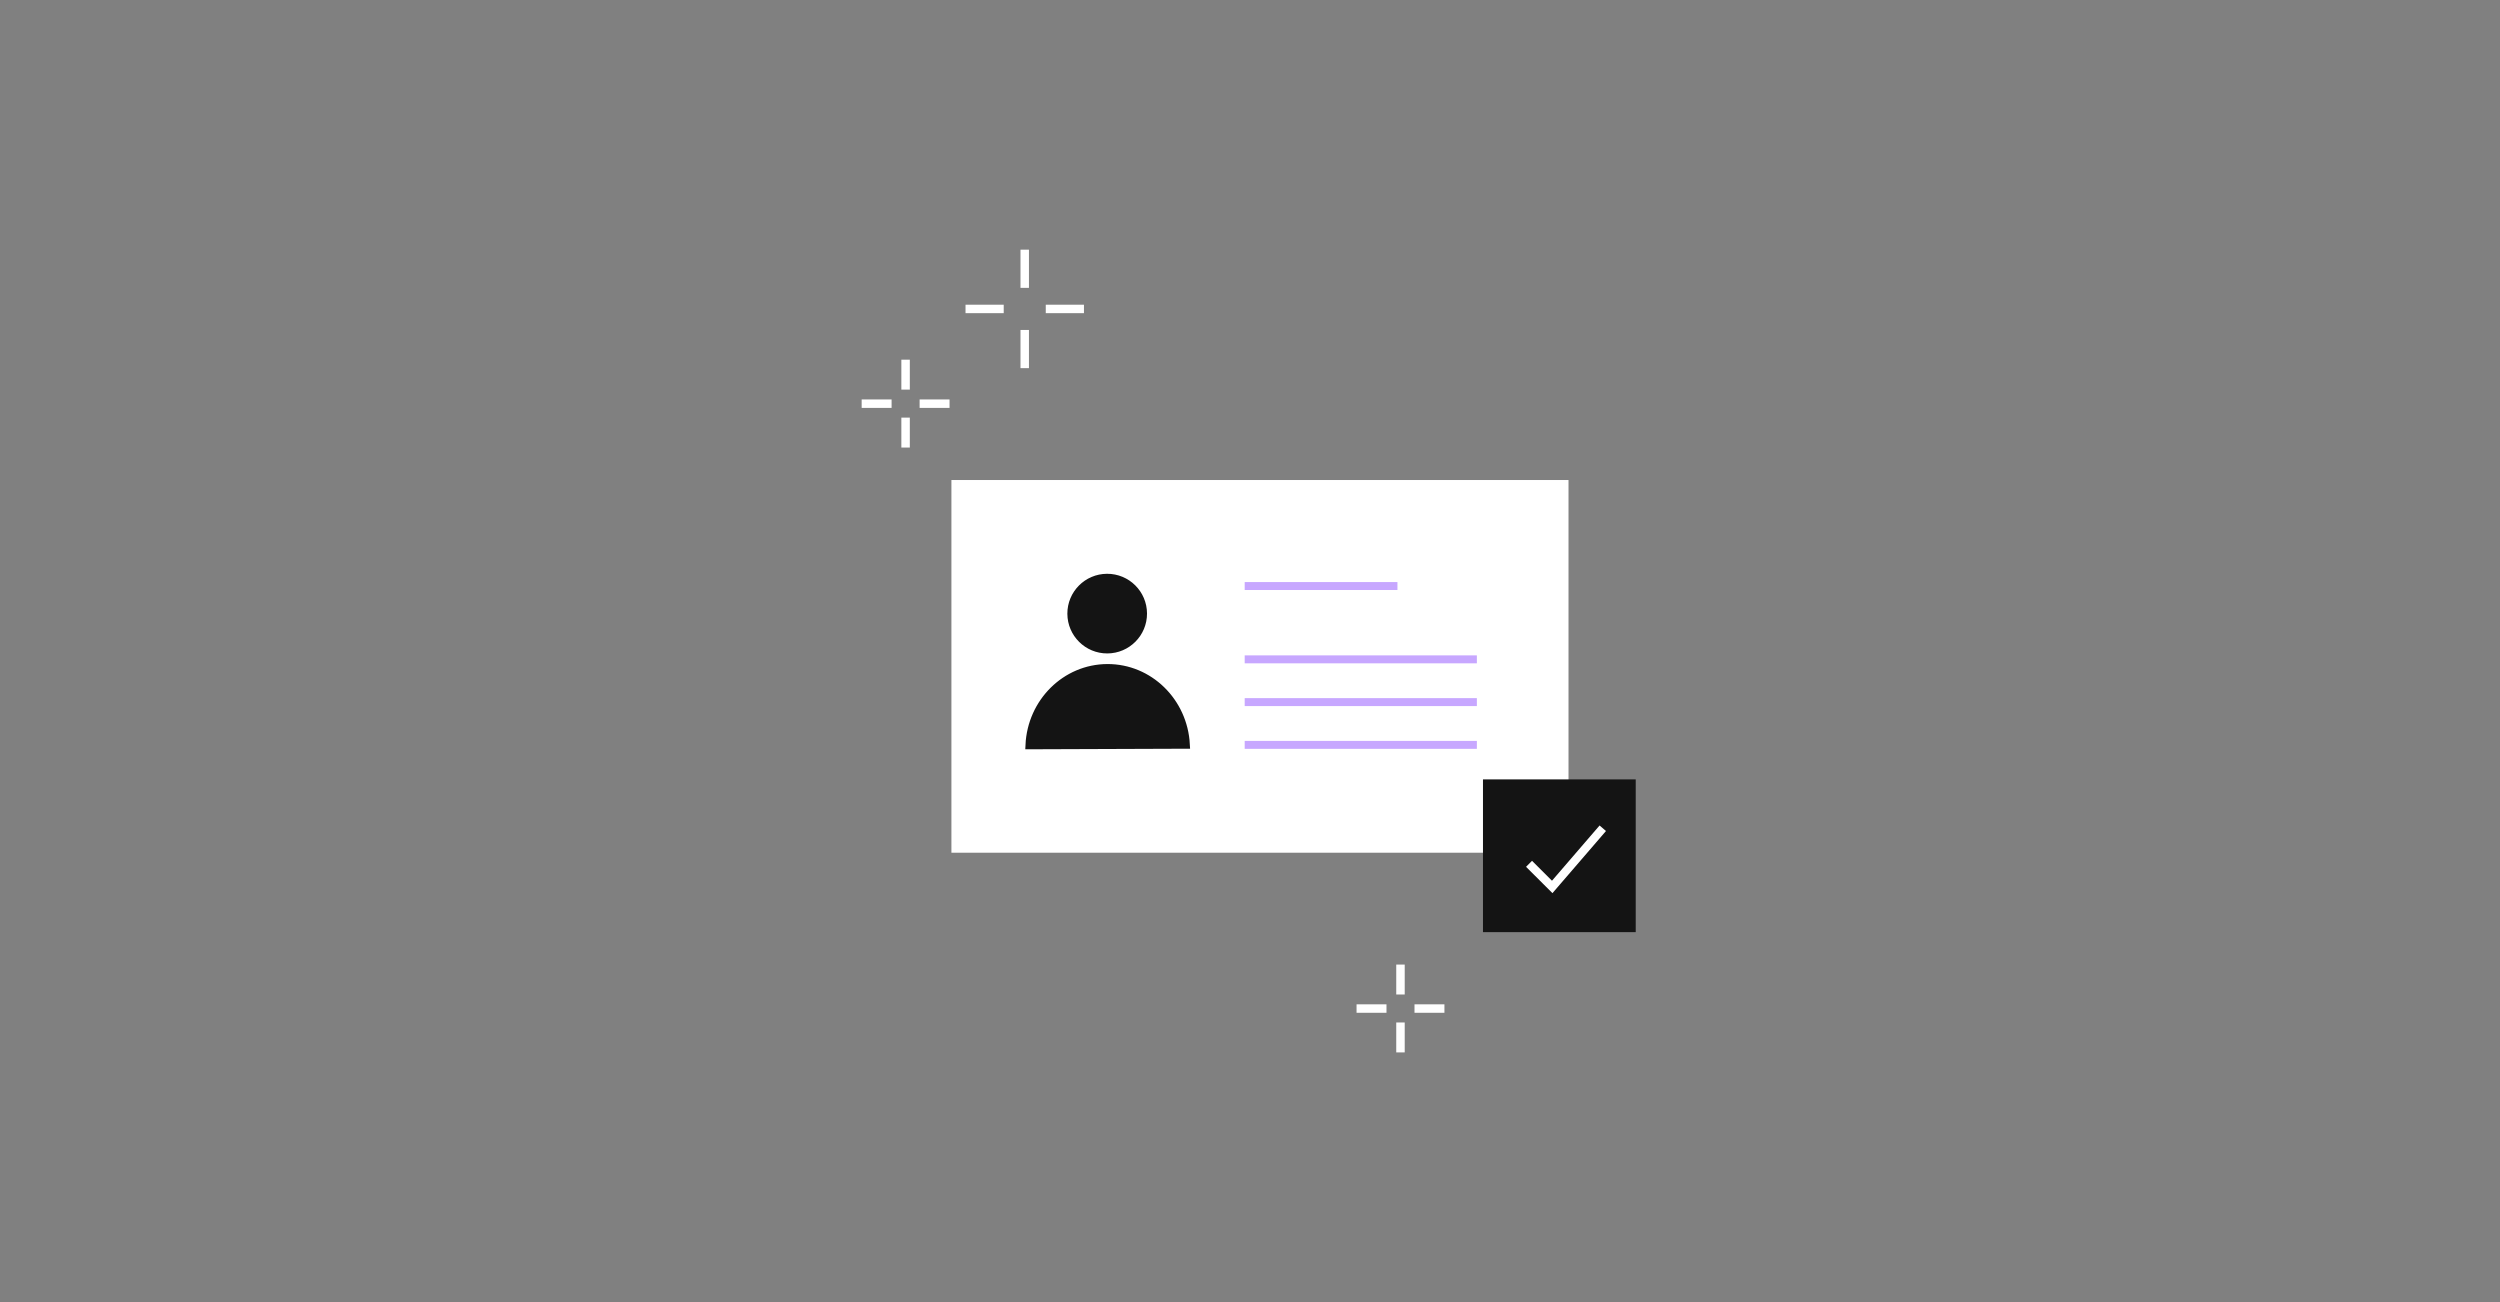 <?xml version="1.0" encoding="UTF-8"?> <svg xmlns="http://www.w3.org/2000/svg" width="384" height="200" viewBox="0 0 384 200" fill="none"><rect x="0" y="0" width="384" height="200" fill="#808080" stroke="none"/><rect x="146.138" y="73.731" width="94.785" height="57.246" fill="white"></rect><line x1="191.185" y1="90.015" x2="214.647" y2="90.015" stroke="#C7A7FF" stroke-width="1.22"></line><line x1="191.185" y1="107.843" x2="226.847" y2="107.843" stroke="#C7A7FF" stroke-width="1.22"></line><line x1="191.185" y1="101.277" x2="226.847" y2="101.277" stroke="#C7A7FF" stroke-width="1.22"></line><line x1="191.185" y1="114.413" x2="226.847" y2="114.413" stroke="#C7A7FF" stroke-width="1.22"></line><path d="M170.095 102.648C176.488 102.625 181.761 107.791 182.112 114.353L158.163 114.44C158.466 107.875 163.701 102.671 170.095 102.648Z" fill="#141414" stroke="#141414" stroke-width="1.3"></path><circle cx="170.064" cy="94.251" r="5.467" transform="rotate(-0.207 170.064 94.251)" fill="#141414" stroke="#141414" stroke-width="1.3"></circle><rect x="227.785" y="119.715" width="23.462" height="23.462" fill="#141414"></rect><path d="M234.861 132.682L238.421 136.233L246.186 127.219" stroke="white" stroke-width="1.3"></path><path d="M148.954 47.453H153.521" stroke="white" stroke-width="1.3" stroke-linecap="square"></path><path d="M157.397 55.898L157.397 51.331" stroke="white" stroke-width="1.3" stroke-linecap="square"></path><path d="M161.279 47.453H165.846" stroke="white" stroke-width="1.3" stroke-linecap="square"></path><path d="M157.397 43.566L157.397 38.999" stroke="white" stroke-width="1.3" stroke-linecap="square"></path><path d="M133 62.004H136.298" stroke="white" stroke-width="1.3" stroke-linecap="square"></path><path d="M139.098 68.094L139.098 64.795" stroke="white" stroke-width="1.3" stroke-linecap="square"></path><path d="M141.901 62.004H145.2" stroke="white" stroke-width="1.3" stroke-linecap="square"></path><path d="M139.098 59.195L139.098 55.897" stroke="white" stroke-width="1.3" stroke-linecap="square"></path><path d="M209.016 154.914H212.314" stroke="white" stroke-width="1.3" stroke-linecap="square"></path><path d="M215.114 161L215.114 157.702" stroke="white" stroke-width="1.3" stroke-linecap="square"></path><path d="M217.917 154.914H221.215" stroke="white" stroke-width="1.3" stroke-linecap="square"></path><path d="M215.114 152.105L215.114 148.807" stroke="white" stroke-width="1.3" stroke-linecap="square"></path></svg> 